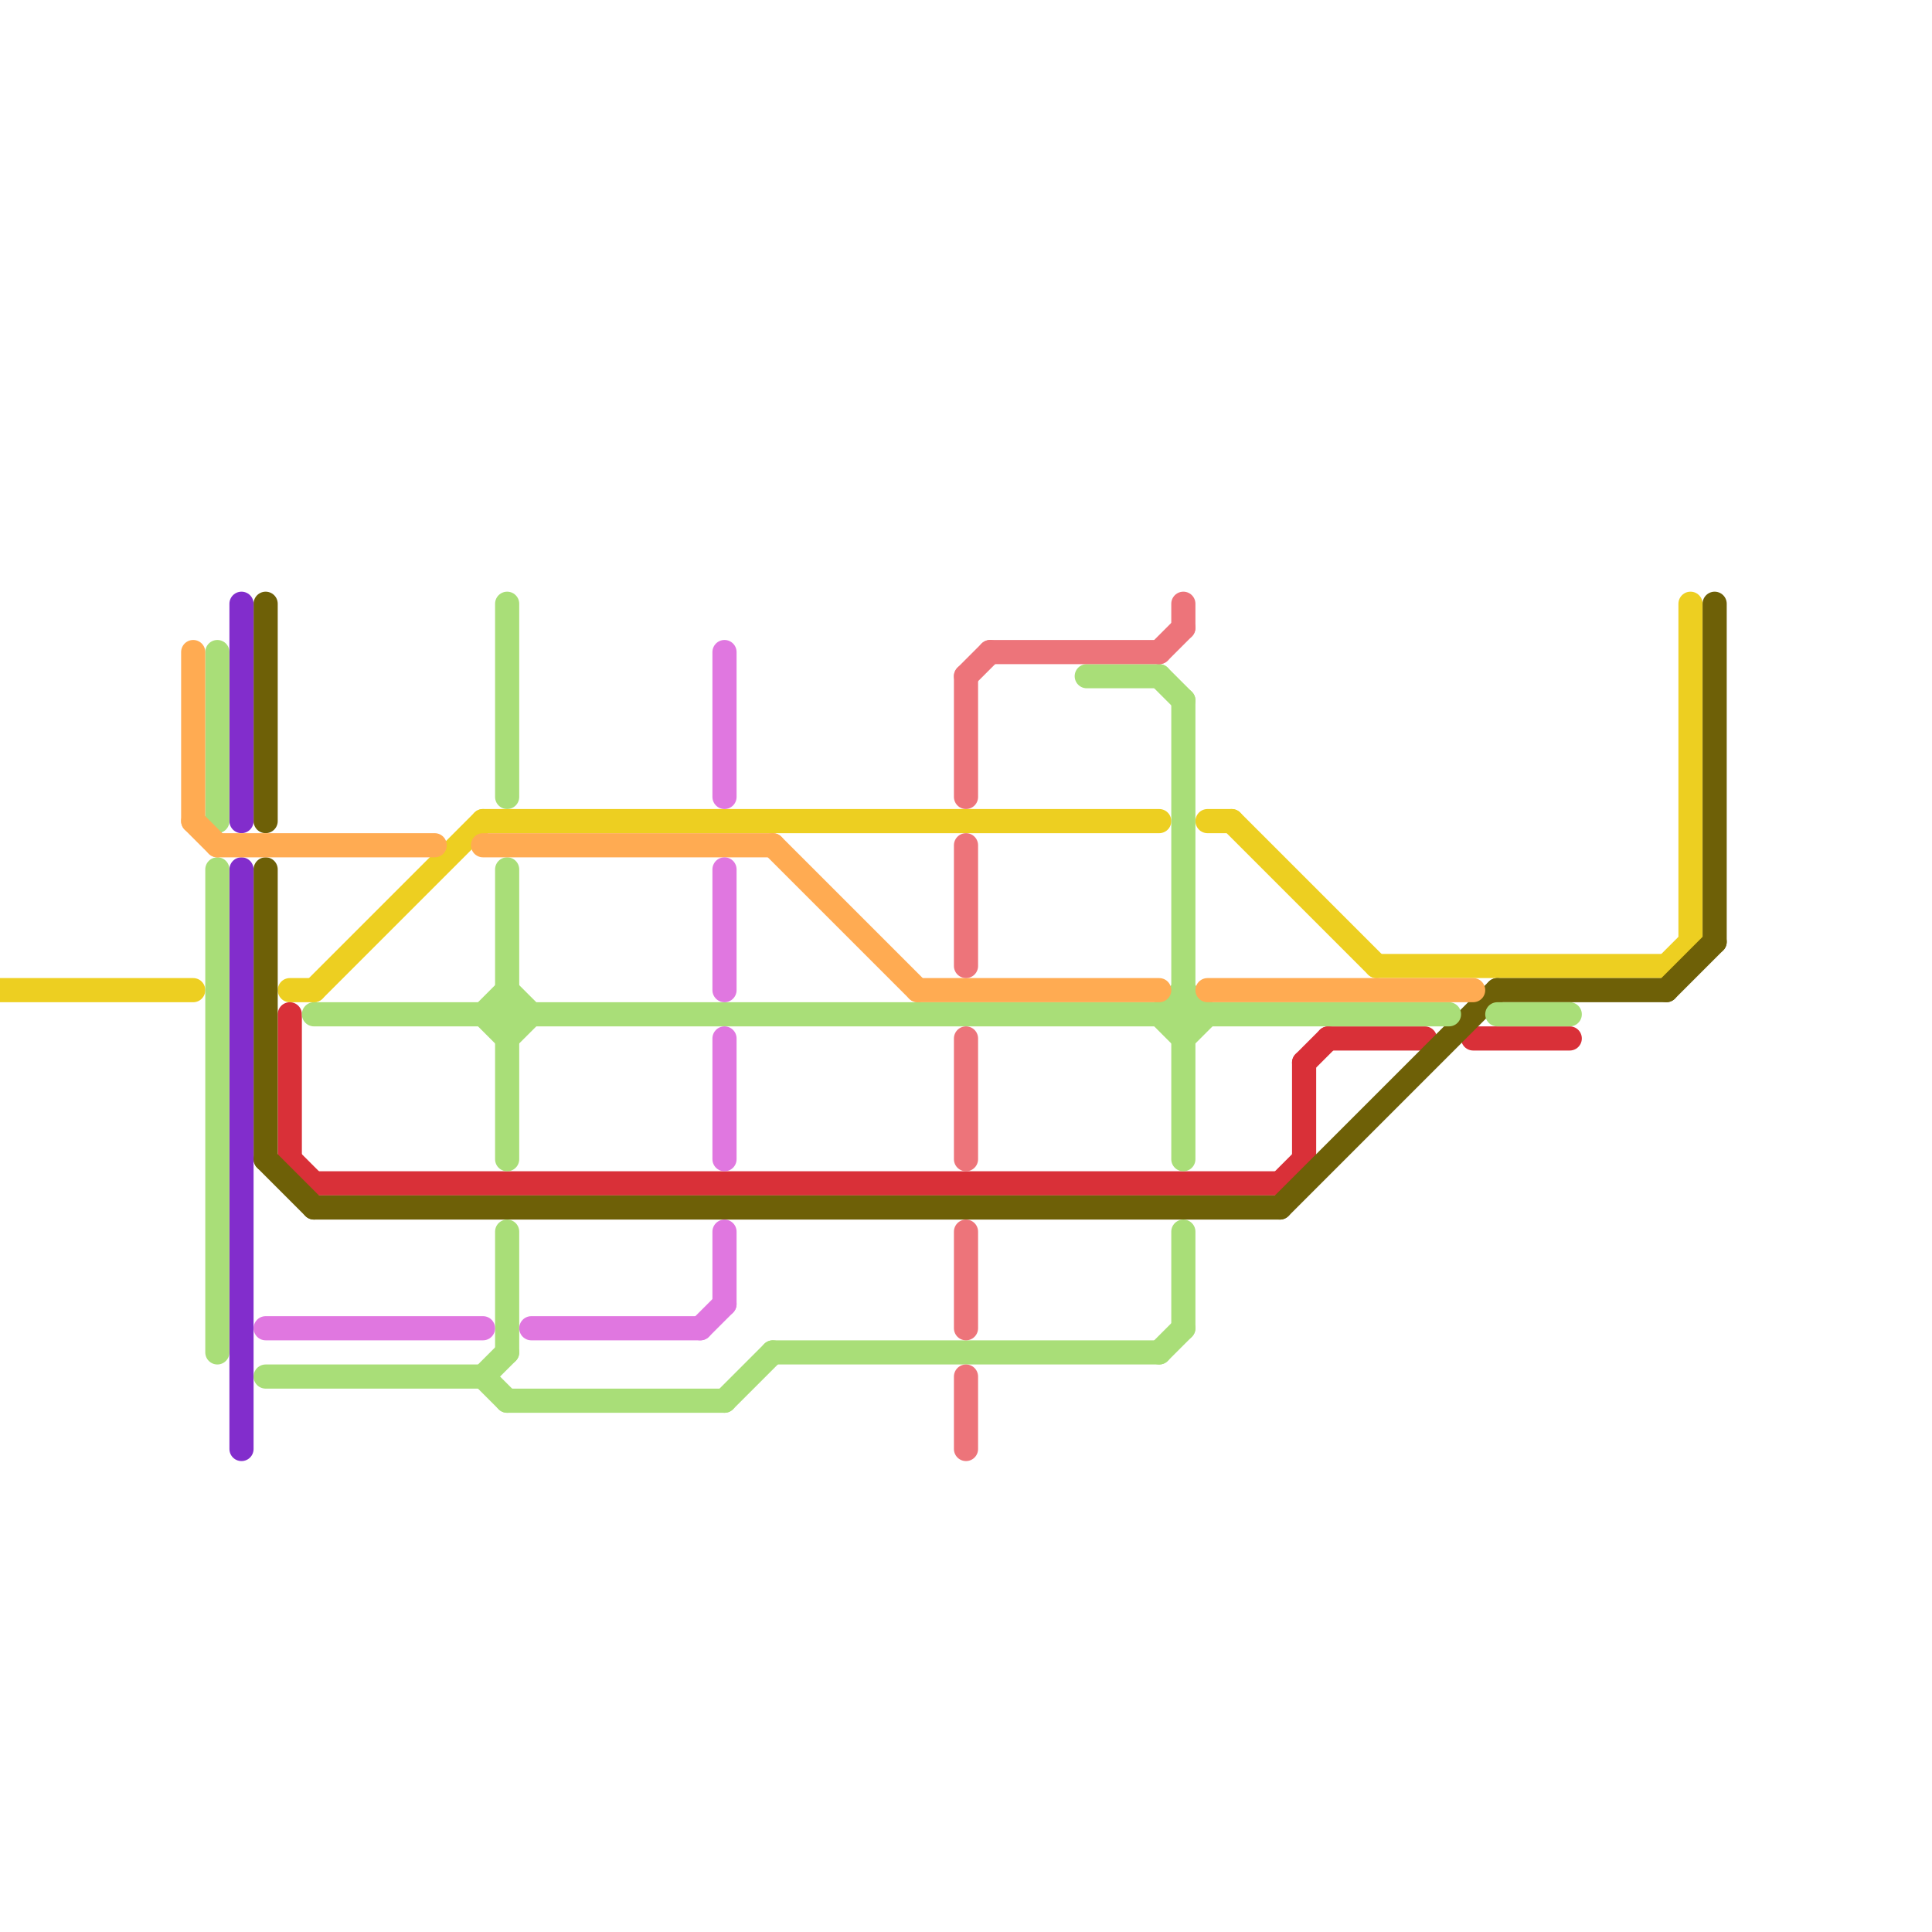 
<svg version="1.1" xmlns="http://www.w3.org/2000/svg" viewBox="0 0 80 80">
<style>text { font: 1px Helvetica; font-weight: 600; white-space: pre; dominant-baseline: central; } line { stroke-width: 1; fill: none; stroke-linecap: round; stroke-linejoin: round; } .c0 { stroke: #edcf21 } .c1 { stroke: #d93038 } .c2 { stroke: #6e6007 } .c3 { stroke: #822dcc } .c4 { stroke: #a9de78 } .c5 { stroke: #ffab52 } .c6 { stroke: #e077e0 } .c7 { stroke: #ed747a } .w1 { stroke-width: 1; }</style><style>.lxco { stroke: #000; stroke-width: 0.525; fill: #fff; stroke-linecap: square; } .lxci { stroke: #fff; stroke-width: 0.25; fill: #fff; stroke-linecap: square; } </style><defs><g id="l"><circle r="0.45" fill="#fff" stroke="#000" stroke-width="0.2"/></g></defs><line class="c0 " x1="70" y1="25" x2="70" y2="39"/><line class="c0 " x1="0" y1="41" x2="8" y2="41"/><line class="c0 " x1="57" y1="40" x2="69" y2="40"/><line class="c0 " x1="50" y1="34" x2="51" y2="34"/><line class="c0 " x1="13" y1="41" x2="20" y2="34"/><line class="c0 " x1="51" y1="34" x2="57" y2="40"/><line class="c0 " x1="20" y1="34" x2="48" y2="34"/><line class="c0 " x1="12" y1="41" x2="13" y2="41"/><line class="c0 " x1="69" y1="40" x2="70" y2="39"/><line class="c1 " x1="61" y1="43" x2="65" y2="43"/><line class="c1 " x1="54" y1="44" x2="55" y2="43"/><line class="c1 " x1="55" y1="43" x2="59" y2="43"/><line class="c1 " x1="13" y1="49" x2="53" y2="49"/><line class="c1 " x1="53" y1="49" x2="54" y2="48"/><line class="c1 " x1="12" y1="48" x2="13" y2="49"/><line class="c1 " x1="54" y1="44" x2="54" y2="48"/><line class="c1 " x1="12" y1="42" x2="12" y2="48"/><line class="c2 " x1="69" y1="41" x2="71" y2="39"/><line class="c2 " x1="62" y1="41" x2="69" y2="41"/><line class="c2 " x1="13" y1="50" x2="53" y2="50"/><line class="c2 " x1="53" y1="50" x2="62" y2="41"/><line class="c2 " x1="11" y1="36" x2="11" y2="48"/><line class="c2 " x1="11" y1="48" x2="13" y2="50"/><line class="c2 " x1="71" y1="25" x2="71" y2="39"/><line class="c2 " x1="11" y1="25" x2="11" y2="34"/><line class="c3 " x1="10" y1="25" x2="10" y2="34"/><line class="c3 " x1="10" y1="36" x2="10" y2="60"/><line class="c4 " x1="62" y1="42" x2="65" y2="42"/><line class="c4 " x1="32" y1="56" x2="48" y2="56"/><line class="c4 " x1="49" y1="43" x2="50" y2="42"/><line class="c4 " x1="21" y1="58" x2="30" y2="58"/><line class="c4 " x1="48" y1="42" x2="49" y2="41"/><line class="c4 " x1="45" y1="28" x2="48" y2="28"/><line class="c4 " x1="48" y1="28" x2="49" y2="29"/><line class="c4 " x1="9" y1="27" x2="9" y2="34"/><line class="c4 " x1="20" y1="57" x2="21" y2="56"/><line class="c4 " x1="21" y1="41" x2="22" y2="42"/><line class="c4 " x1="49" y1="41" x2="50" y2="42"/><line class="c4 " x1="21" y1="36" x2="21" y2="48"/><line class="c4 " x1="48" y1="42" x2="49" y2="43"/><line class="c4 " x1="20" y1="42" x2="21" y2="41"/><line class="c4 " x1="48" y1="56" x2="49" y2="55"/><line class="c4 " x1="49" y1="51" x2="49" y2="55"/><line class="c4 " x1="21" y1="43" x2="22" y2="42"/><line class="c4 " x1="20" y1="57" x2="21" y2="58"/><line class="c4 " x1="21" y1="51" x2="21" y2="56"/><line class="c4 " x1="9" y1="36" x2="9" y2="56"/><line class="c4 " x1="30" y1="58" x2="32" y2="56"/><line class="c4 " x1="20" y1="42" x2="21" y2="43"/><line class="c4 " x1="13" y1="42" x2="60" y2="42"/><line class="c4 " x1="11" y1="57" x2="20" y2="57"/><line class="c4 " x1="49" y1="29" x2="49" y2="48"/><line class="c4 " x1="21" y1="25" x2="21" y2="33"/><line class="c5 " x1="50" y1="41" x2="61" y2="41"/><line class="c5 " x1="8" y1="27" x2="8" y2="34"/><line class="c5 " x1="8" y1="34" x2="9" y2="35"/><line class="c5 " x1="32" y1="35" x2="38" y2="41"/><line class="c5 " x1="9" y1="35" x2="18" y2="35"/><line class="c5 " x1="38" y1="41" x2="48" y2="41"/><line class="c5 " x1="20" y1="35" x2="32" y2="35"/><line class="c6 " x1="30" y1="36" x2="30" y2="41"/><line class="c6 " x1="22" y1="55" x2="29" y2="55"/><line class="c6 " x1="29" y1="55" x2="30" y2="54"/><line class="c6 " x1="30" y1="27" x2="30" y2="33"/><line class="c6 " x1="30" y1="43" x2="30" y2="48"/><line class="c6 " x1="11" y1="55" x2="20" y2="55"/><line class="c6 " x1="30" y1="51" x2="30" y2="54"/><line class="c7 " x1="40" y1="57" x2="40" y2="60"/><line class="c7 " x1="40" y1="51" x2="40" y2="55"/><line class="c7 " x1="40" y1="28" x2="41" y2="27"/><line class="c7 " x1="48" y1="27" x2="49" y2="26"/><line class="c7 " x1="49" y1="25" x2="49" y2="26"/><line class="c7 " x1="40" y1="35" x2="40" y2="40"/><line class="c7 " x1="41" y1="27" x2="48" y2="27"/><line class="c7 " x1="40" y1="28" x2="40" y2="33"/><line class="c7 " x1="40" y1="43" x2="40" y2="48"/>
</svg>
